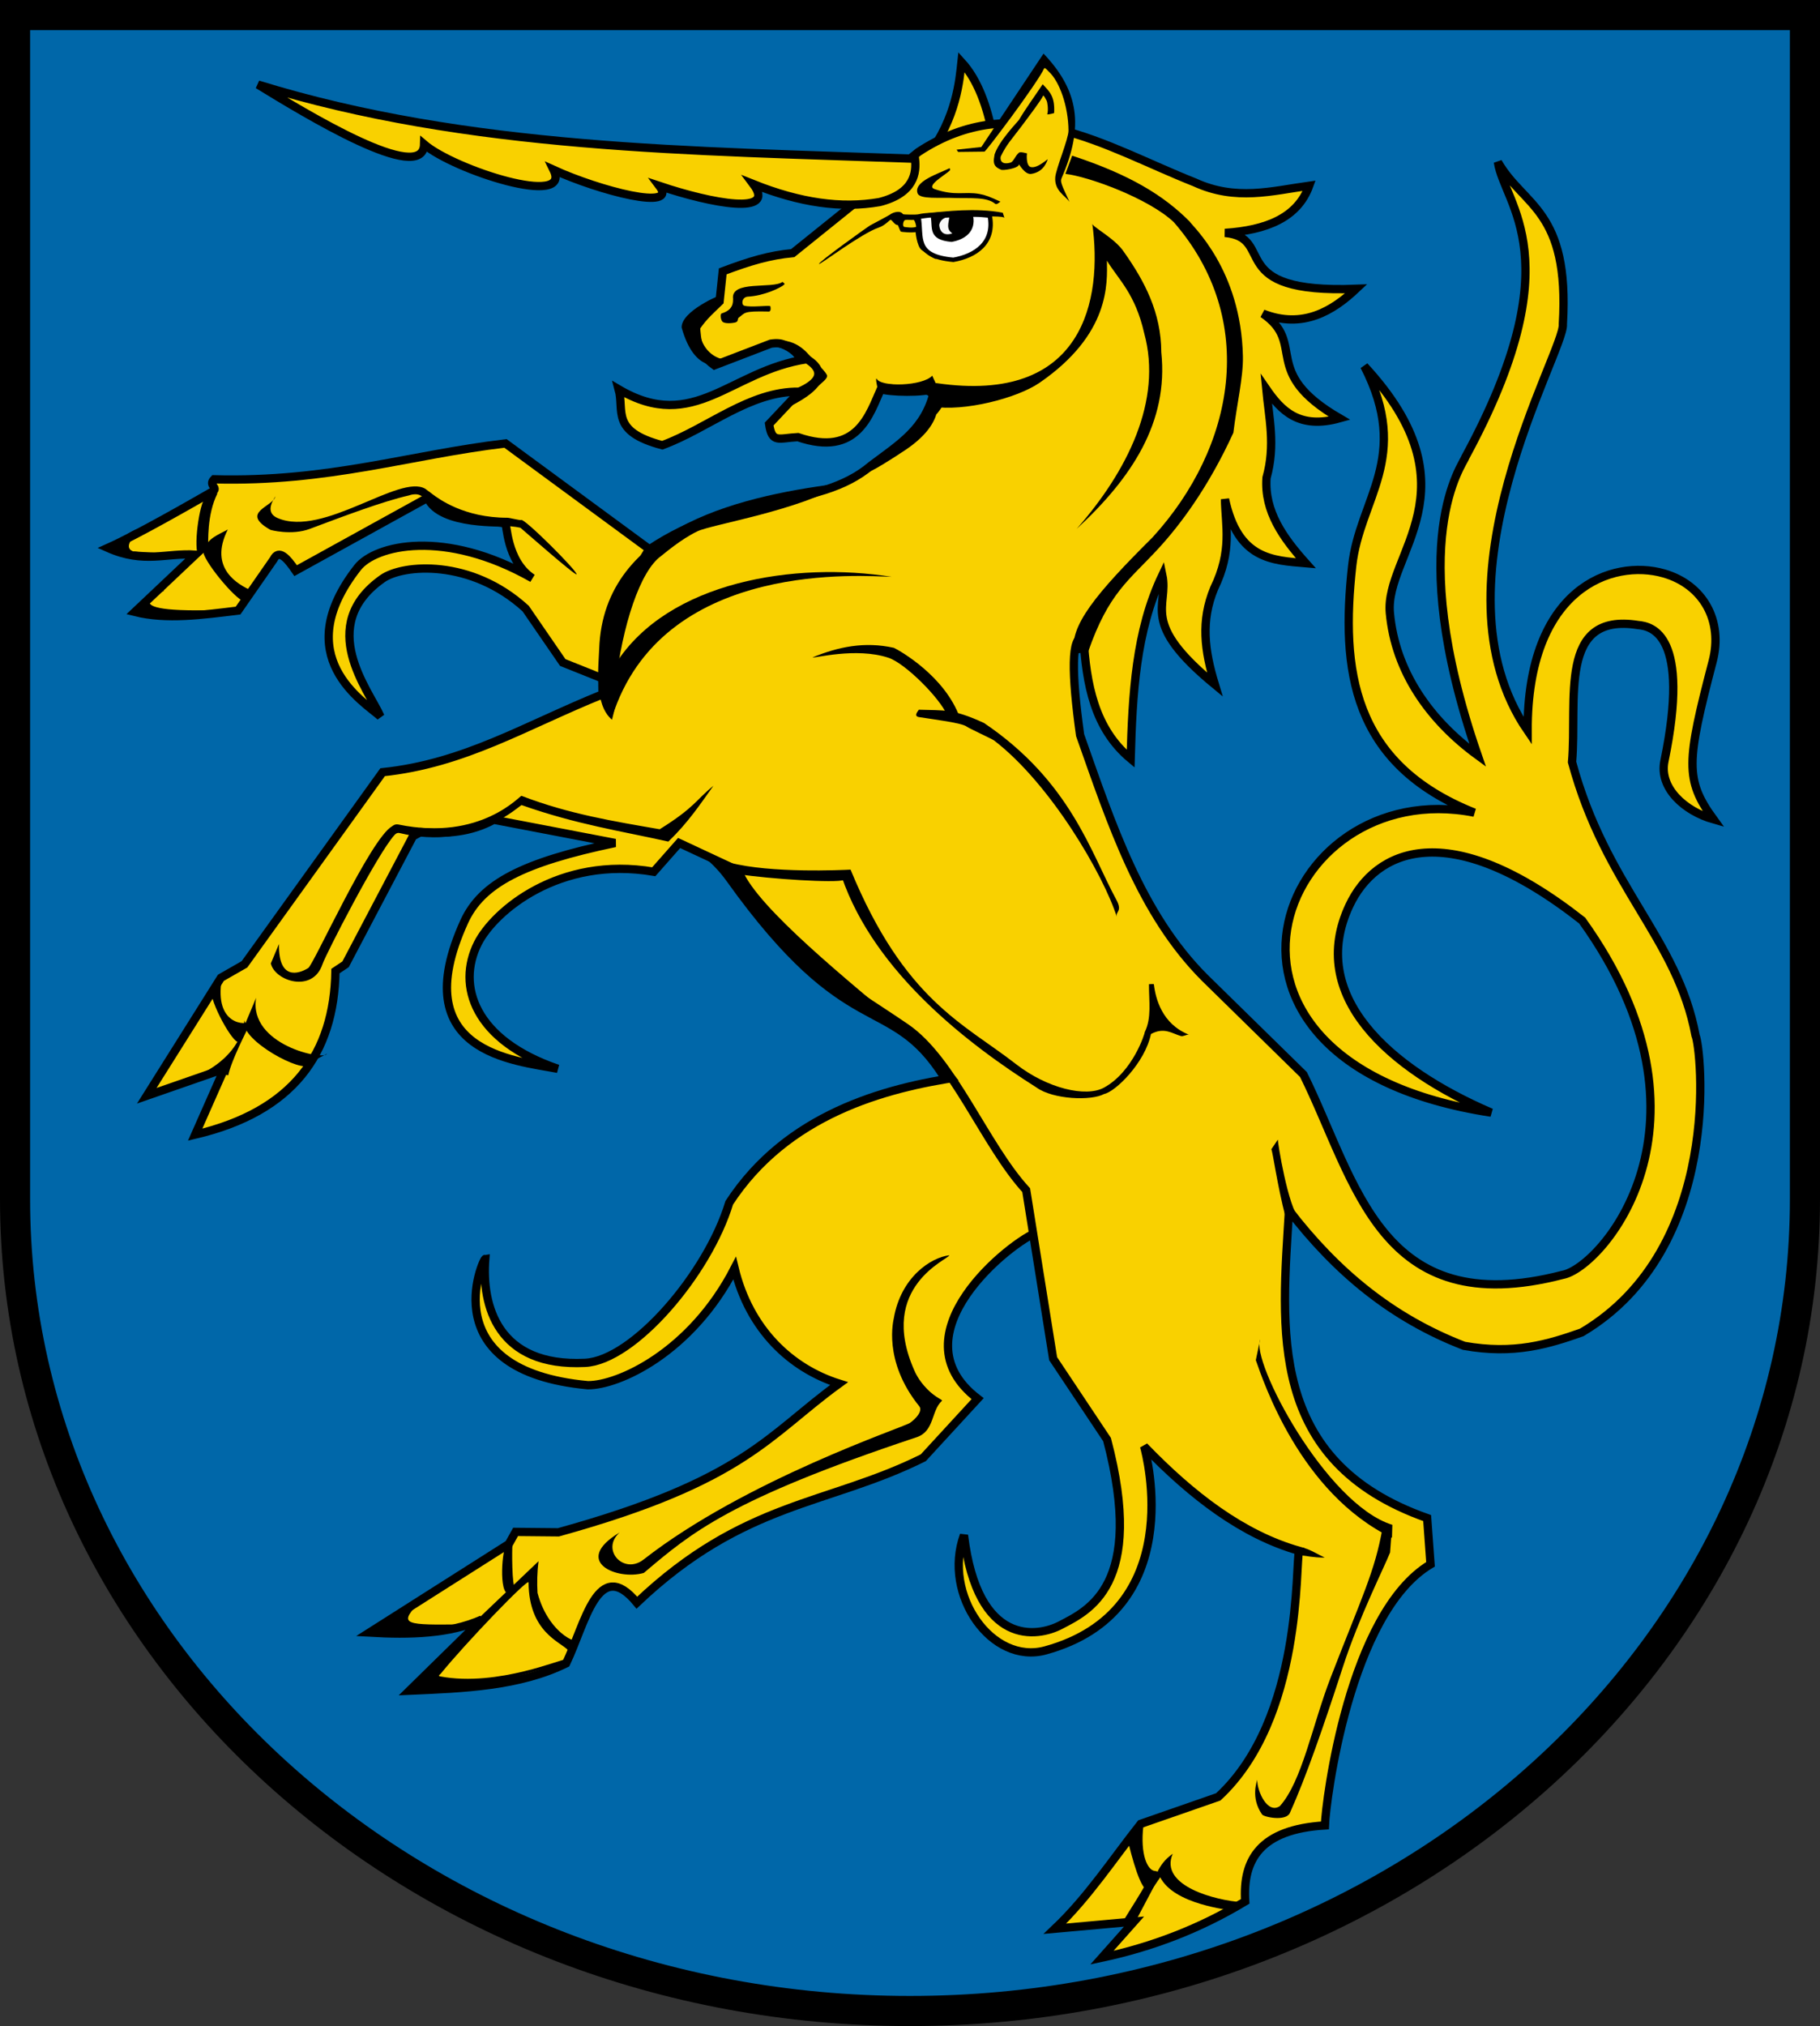 <?xml version="1.0" encoding="UTF-8" standalone="no"?>
<!-- Created with Inkscape (http://www.inkscape.org/) -->
<svg
   xmlns:dc="http://purl.org/dc/elements/1.1/"
   xmlns:cc="http://creativecommons.org/ns#"
   xmlns:rdf="http://www.w3.org/1999/02/22-rdf-syntax-ns#"
   xmlns:svg="http://www.w3.org/2000/svg"
   xmlns="http://www.w3.org/2000/svg"
   xmlns:sodipodi="http://sodipodi.sourceforge.net/DTD/sodipodi-0.dtd"
   xmlns:inkscape="http://www.inkscape.org/namespaces/inkscape"
   version="1.0"
   width="658.068"
   height="732.319"
   id="svg2"
   sodipodi:version="0.32"
   inkscape:version="0.46"
   sodipodi:docname="Wappen_Giengen_an_der_Brenz.svg"
   inkscape:output_extension="org.inkscape.output.svg.inkscape">
  <rect width="100%" height="100%" fill="#333333" stroke="none"/>
  <sodipodi:namedview
     inkscape:window-height="823"
     inkscape:window-width="1439"
     inkscape:pageshadow="2"
     inkscape:pageopacity="0.0"
     guidetolerance="10.0"
     gridtolerance="10.0"
     objecttolerance="10.0"
     borderopacity="1.0"
     bordercolor="#666666"
     pagecolor="#ffffff"
     id="base"
     showgrid="false"
     inkscape:zoom="0.9539851"
     inkscape:cx="106.06701"
     inkscape:cy="431.58138"
     inkscape:window-x="0"
     inkscape:window-y="52"
     inkscape:current-layer="svg2" />
  <defs
     id="defs5">
    <inkscape:perspective
       sodipodi:type="inkscape:persp3d"
       inkscape:vp_x="0 : 366.15955 : 1"
       inkscape:vp_y="0 : 1000 : 0"
       inkscape:vp_z="658.06848 : 366.15955 : 1"
       inkscape:persp3d-origin="329.03424 : 244.10636 : 1"
       id="perspective59" />
    <clipPath
       id="clipPath4045">
      <path
         d="M 0.03,841.95 L 595.29,841.95 L 595.29,0.03 L 0.03,0.03 L 0.03,841.95 z"
         id="path4047" />
    </clipPath>
    <clipPath
       id="clipPath4039">
      <path
         d="M -0.138,841.445 L 595.138,841.445 L 595.138,-0.445 L -0.138,-0.445 L -0.138,841.445 z"
         id="path4041" />
    </clipPath>
  </defs>
  <path
     d="M 5.442,5.442 L 5.442,433.417 C 5.442,595.481 150.342,726.877 328.988,726.877 C 507.75,726.877 652.626,595.481 652.626,433.417 L 652.626,5.442 L 5.442,5.442 z"
     id="path245"
     style="fill:rgb(0, 103, 169);fill-opacity:1;stroke:rgb(0, 0, 0);stroke-width:10.884;stroke-linecap:butt;stroke-linejoin:miter;stroke-miterlimit:4;stroke-dasharray:none;stroke-opacity:1" />
  <path
     d="M 242.464,204.137 L 182.767,160.277 C 148.248,164.338 118.789,174.355 77.377,173.246 C 75.211,175.466 79.188,176.328 76.826,177.678 C 68.95,182.181 49.824,193.195 39.006,198.045 C 52.06,203.849 60.169,199.761 70.682,200.482 L 48.752,221.193 C 60.18,224.068 73.167,222.264 86.077,220.695 L 98.93,202.19 C 100.842,198.339 103.791,201.752 106.897,206.263 L 154.623,179.93 C 159.235,190.317 182.998,188.432 182.631,189.038 C 183.339,189.032 183.053,202.793 192.513,209.01 C 160.746,190.982 135.644,197.04 129.304,205.137 C 104.045,237.394 131.751,253.764 137.541,258.961 C 133.456,249.555 114.104,226.214 138.283,209.155 C 145.689,203.929 170.276,201.887 190.077,219.975 L 203.478,239.468 L 233.936,251.651 L 242.464,204.137 z"
     id="path2406"
     style="fill: rgb(249, 209, 0); fill-opacity: 1; fill-rule: evenodd; stroke: rgb(0, 0, 0); stroke-width: 3; stroke-linecap: butt; stroke-linejoin: miter; stroke-miterlimit: 4; stroke-dasharray: none; stroke-opacity: 1;" />
  <path
     d="M 99.594,179.293 C 99.731,179.589 95.008,184.964 100.439,187.276 C 116.97,194.315 144.535,171.098 153.797,176.689 L 156.477,178.691 C 158.652,180.303 167.786,187.136 183.417,187.142 C 184.309,187.142 187.484,188.025 188.403,187.972 C 189.218,186.844 208.793,206.429 208.485,207.591 C 208.273,208.389 188.244,190.786 188.199,190.776 C 179.125,188.618 161.042,192.567 153.483,180.42 C 151.687,177.535 147.988,179.05 147.802,179.092 C 138.53,181.176 124.003,186.671 112.044,191.154 C 105.378,193.653 97.602,191.519 97.737,191.491 C 86.418,185.065 99.066,183.17 99.594,179.293 z"
     id="path3187"
     style="fill: rgb(0, 0, 0); fill-opacity: 1; fill-rule: nonzero; stroke: none; stroke-width: 3; stroke-linecap: square; stroke-linejoin: miter; stroke-miterlimit: 4; stroke-dasharray: none; stroke-opacity: 1;" />
  <path
     d="M 82.365,191.384 C 75.201,205.648 86.417,211.341 90.693,213.39 L 88.23,217.363 C 84.946,216.656 72.837,201.847 73.524,199.072 C 74.969,194.507 78.942,193.312 82.365,191.384 z"
     id="path3189"
     style="fill: rgb(0, 0, 0); fill-opacity: 1; fill-rule: nonzero; stroke: none; stroke-width: 3; stroke-linecap: square; stroke-linejoin: miter; stroke-miterlimit: 4; stroke-dasharray: none; stroke-opacity: 1;" />
  <path
     d="M 78.623,178.338 C 74.693,186.238 75.405,195.792 75.212,198.13 L 71.924,201.188 C 69.693,198.677 72.084,181.668 74.279,179.836 C 78.143,177.009 74.722,177.87 78.623,178.338 z"
     id="path2664"
     style="fill: rgb(0, 0, 0); fill-opacity: 1; fill-rule: nonzero; stroke: none; stroke-width: 3; stroke-linecap: square; stroke-linejoin: miter; stroke-miterlimit: 4; stroke-dasharray: none; stroke-opacity: 1;" />
  <path
     d="M 56.553,199.829 L 41.471,198.893 C 41.585,195.536 48.33,190.798 51.183,190.983 C 51.434,191.288 37.704,201.479 56.553,199.829 z"
     id="path2666"
     style="fill: rgb(0, 0, 0); fill-opacity: 1; fill-rule: nonzero; stroke: none; stroke-width: 3; stroke-linecap: square; stroke-linejoin: miter; stroke-miterlimit: 4; stroke-dasharray: none; stroke-opacity: 1;" />
  <path
     d="M 86.253,220.189 C 74.316,220.945 65.351,226.161 49.701,221.348 C 49.814,217.991 56.56,213.253 59.413,213.438 C 59.664,213.742 35.984,222.624 86.253,220.189 z"
     id="path2668"
     style="fill: rgb(0, 0, 0); fill-opacity: 1; fill-rule: nonzero; stroke: none; stroke-width: 3; stroke-linecap: square; stroke-linejoin: miter; stroke-miterlimit: 4; stroke-dasharray: none; stroke-opacity: 1;" />
  <path
     d="M 347.332,389.236 C 319.5,393.251 284.444,402.928 263.674,434.738 C 255.924,460.428 228.978,491.76 211.559,492.602 C 179.892,494.132 174.12,471.917 175.457,455.025 C 174.556,455.118 156.455,495.473 212.547,500.689 C 223.588,500.786 249.921,488.836 265.612,458.404 C 270.955,480.551 285.932,494.601 303.38,500.103 C 277.626,518.784 269.415,535.176 201.909,553.857 L 186.422,553.709 L 183.985,558.084 L 133.536,590.11 C 148.31,590.948 162.49,590.597 174.239,585.385 L 148.008,611.117 C 167.877,610.252 187.8,609.521 204.697,601.223 C 211.613,586.822 216.209,562.212 230.281,579.293 C 268.931,542.552 299.381,544.08 333.838,526.906 L 353.479,505.548 C 323.167,482.312 365.821,448.576 375.261,445.279 L 400.845,420.912 L 347.332,389.236 z"
     id="path2408"
     style="fill: rgb(249, 209, 0); fill-opacity: 1; fill-rule: evenodd; stroke: rgb(0, 0, 0); stroke-width: 3; stroke-linecap: butt; stroke-linejoin: miter; stroke-miterlimit: 4; stroke-dasharray: none; stroke-opacity: 1;" />
  <path
     d="M 194.348,575.73 C 198.609,591.851 211.518,595.547 208.166,591.489 L 205.412,596.476 C 202.642,593.404 191.231,589.997 191.114,571.971 C 191.103,570.203 168.151,594.097 159.382,604.936 C 159.208,605.151 158.135,605.75 159.156,605.941 C 180.169,609.869 204.009,599.094 204.459,599.886 C 205.406,601.557 161.077,613.882 156.27,610.126 L 149.68,610.705 L 172.517,585.454 L 194.731,564.291 C 194.197,568.308 194.152,572.079 194.348,575.73 z"
     id="path2399"
     style="fill: rgb(0, 0, 0); fill-opacity: 1; fill-rule: nonzero; stroke: none; stroke-width: 3; stroke-linecap: square; stroke-linejoin: miter; stroke-miterlimit: 4; stroke-dasharray: none; stroke-opacity: 1;" />
  <path
     d="M 149.645,581.359 C 144.256,587.655 148.523,587.363 171.339,587.083 C 172.955,588.738 165.911,589.485 138.51,591.14 C 135.748,588.867 140.904,584.511 140.74,584.438 L 149.645,581.359 z"
     id="path3175"
     style="fill: rgb(0, 0, 0); fill-opacity: 1; fill-rule: nonzero; stroke: none; stroke-width: 3; stroke-linecap: square; stroke-linejoin: miter; stroke-miterlimit: 4; stroke-dasharray: none; stroke-opacity: 1;" />
  <path
     d="M 343.237,453.719 C 343.387,455.033 317.134,464.861 330.564,495.261 C 330.832,495.868 332.013,498.8 335.271,502.11 C 338.421,505.316 340.989,505.949 340.571,506.328 C 336.634,509.898 337.958,517.314 331.421,519.49 C 263.704,542.029 249.962,554.023 232.79,568.533 C 223.154,571.344 206.602,564.397 224.064,553.901 C 217.057,560.098 225.492,569.329 232.704,563.692 C 269.521,534.913 326.815,515.845 329.011,514.315 C 331.123,512.844 333.759,509.995 332.374,508.281 C 319.039,491.781 323.16,476.907 323.175,476.5 C 325.748,461.633 336.549,454.524 343.237,453.719 z"
     id="path2401"
     style="fill: rgb(0, 0, 0); fill-opacity: 1; fill-rule: nonzero; stroke: none; stroke-width: 3; stroke-linecap: square; stroke-linejoin: miter; stroke-miterlimit: 4; stroke-dasharray: none; stroke-opacity: 1;" />
  <path
     d="M 185.292,558.617 C 185.105,559.129 185.026,574.159 186.35,573.93 L 183.935,576.028 C 180.219,576.144 181.577,559.257 183.144,558.441 L 185.292,558.617 z"
     id="path3177"
     style="fill: rgb(0, 0, 0); fill-opacity: 1; fill-rule: nonzero; stroke: none; stroke-width: 3; stroke-linecap: square; stroke-linejoin: miter; stroke-miterlimit: 4; stroke-dasharray: none; stroke-opacity: 1;" />
  <g
     transform="translate(-50.618, -34.874)"
     id="g3627">
    <path
       d="M 385.891,91.48 C 396.575,77.407 397.586,63.585 398.265,57.283 C 404.346,63.926 407.614,73.765 409.534,83.638 L 397.517,95.082 L 385.891,91.48 z"
       id="path3184"
       style="fill: rgb(249, 209, 0); fill-opacity: 1; fill-rule: evenodd; stroke: rgb(0, 0, 0); stroke-width: 3; stroke-linecap: butt; stroke-linejoin: miter; stroke-miterlimit: 4; stroke-dasharray: none; stroke-opacity: 1;" />
    <path
       d="M 344.834,171.05 L 337.237,160.636 C 334.624,160.108 333.987,158.394 329.32,159.097 L 308.931,166.921 C 302.61,162.337 302.682,157.753 302.267,153.169 C 305.11,148.937 307.952,146.66 310.795,143.847 L 311.94,132.956 C 321.8,129.246 328.855,127.141 337.248,126.366 L 382.676,89.817 C 418.135,66.487 450.016,87.889 482.578,100.782 C 497.458,107.627 510.572,103.869 524,102 C 519.796,113.634 508.397,118.073 493.542,119.057 C 512.277,120.796 492.88,141.12 540.983,139.27 C 532.565,147.192 521.713,153.926 507.24,148.222 C 523.252,159.216 505.954,169.187 534.965,186.064 C 520.448,190.107 513.952,183.455 508.458,175.469 C 509.45,185.856 511.856,195.773 508.558,207.59 C 507.699,219.744 514.598,229.312 522.782,238.451 C 510.65,237.416 498.255,237.116 493.542,215.303 C 493.712,224.861 496.261,233.907 489.619,247.552 C 484.75,259.329 486.127,269.961 489.888,282.311 C 462.48,259.758 473.292,254.191 470.893,242.752 C 461.258,262.935 460.081,285.937 459.43,309.114 C 446.333,298.199 443.398,282.204 442.373,265.254 C 437.842,264.655 438.068,278.33 441.155,300.586 C 452.477,332.603 463.071,365.166 486.233,388.304 L 521.914,423.266 C 541.049,461.962 549.468,512.848 615.67,495.664 C 629.683,493.122 675.329,440.922 622.684,367.593 C 573.988,329.362 547.863,342.306 538.516,362.171 C 523.211,394.699 552.699,421.095 589.789,437.037 C 472.454,419.05 512.352,314.534 583.698,328.607 C 539.342,310.913 535.425,276.795 539.53,239.448 C 542.223,214.948 560.95,200.422 543.918,167.217 C 585.182,211.803 551.225,235.14 553.155,256.392 C 555.08,277.592 567.508,295.176 584.916,307.895 C 557.943,229.917 579.796,202.548 580.45,200.109 C 619.481,128.203 594.515,108.971 592.226,93.472 C 601.493,109.629 618.177,110.576 615.707,152.02 C 616.688,161.54 566.27,245.462 602.969,298.998 C 602.811,247.514 633.513,236.745 652.247,242.138 C 666.337,246.194 673.742,259.106 669.87,273.933 C 660.396,310.215 659.815,316.734 670.198,331.043 C 659.785,328.082 650.424,319.744 652.443,309.948 C 661.833,264.39 648.027,261.251 642.882,260.791 C 613.793,256.166 620.975,287.814 619.029,310.332 C 631.202,355.45 657.153,374.068 663.682,409.144 C 665.712,413.578 673.96,486.093 622.519,516.485 C 610.451,520.742 598.027,524.553 579.969,521.322 C 553.758,511.193 533.835,494.586 516.69,472.368 C 514.11,515.141 508.471,563.038 566.641,583.585 L 567.86,600.291 C 538.461,617.855 530,685.72 529.668,694.674 C 506.302,696.083 499.892,707.03 500.852,722.123 C 484.372,732.074 467.043,738.634 449.037,742.483 L 460.648,729.432 L 432.055,732.017 C 444.104,720.565 452.96,706.892 463.085,694.101 L 491.106,684.355 C 521.885,655.946 518.916,599.433 520.345,595.418 C 499.966,589.624 481.64,575.616 464.303,557.65 C 465.269,561.142 480.002,617.306 428.622,631.413 C 409.22,636.741 391.328,611.251 399.16,589.77 C 404.086,630.378 425.899,626.57 434.035,622.304 C 443.997,617.081 464.805,607.992 450.901,555.213 L 431.408,525.974 L 421.662,465.058 C 406.706,448.743 395.23,418.017 378.111,406.311 C 353.566,389.528 334.261,380.483 314.45,348.1 L 296.175,339.572 L 287.001,349.964 C 252.746,344.092 229.21,364.284 223.394,375.845 C 215.644,391.249 222.203,410.888 252.316,421.199 C 236.871,418.195 196.948,415.46 218.44,368.071 C 224.728,354.209 239.682,346.549 273.027,339.572 L 229.153,331.17 C 220.745,335.773 211.835,336.357 202.759,335.611 L 199.929,337.135 L 175.562,383.431 L 171.907,385.868 C 171.426,415.575 156.729,436.63 121.181,444.993 L 131.703,421.199 L 103.682,430.945 L 130.485,388.304 L 139.013,383.431 L 188.964,313.987 C 218.566,310.883 240.308,297.243 268.524,285.818 C 267.547,269.222 273.994,251.698 285.211,233.578 C 316.801,212.254 346.255,219.567 365.619,203.12 C 376.016,195.275 385.198,189.891 388.343,176.243 L 369.274,175.099 C 365.016,184.591 360.704,200.275 339.112,192.875 C 332.123,193.227 329.748,195.25 328.719,188.15 L 344.834,171.05 z"
       id="path2384"
       style="fill: rgb(249, 209, 0); fill-opacity: 1; fill-rule: evenodd; stroke: rgb(0, 0, 0); stroke-width: 3; stroke-linecap: butt; stroke-linejoin: miter; stroke-miterlimit: 4; stroke-dasharray: none; stroke-opacity: 1;" />
    <path
       d="M 143.221,395.531 C 140.387,412.642 167.963,418.322 168.836,415.757 L 162.706,418.945 C 162.858,424.168 140.605,412.866 139.016,405.579 L 143.221,395.531 z"
       id="path3185"
       style="fill: rgb(0, 0, 0); fill-opacity: 1; fill-rule: nonzero; stroke: none; stroke-width: 3; stroke-linecap: square; stroke-linejoin: miter; stroke-miterlimit: 4; stroke-dasharray: none; stroke-opacity: 1;" />
    <path
       d="M 130.809,388.692 C 127.975,405.803 139.913,405.429 140.785,404.125 L 137.179,410.34 C 137.33,415.563 128.698,401.739 127.109,394.452 L 130.809,388.692 z"
       id="path2670"
       style="fill: rgb(0, 0, 0); fill-opacity: 1; fill-rule: nonzero; stroke: none; stroke-width: 3; stroke-linecap: square; stroke-linejoin: miter; stroke-miterlimit: 4; stroke-dasharray: none; stroke-opacity: 1;" />
    <path
       d="M 124.625,422.369 C 138.832,414.665 139.069,403.665 138.938,403.672 L 140.144,406.685 C 140.032,407.08 134.294,418.014 133.156,423.518 L 124.625,422.369 z"
       id="path2672"
       style="fill: rgb(0, 0, 0); fill-opacity: 1; fill-rule: nonzero; stroke: none; stroke-width: 3; stroke-linecap: square; stroke-linejoin: miter; stroke-miterlimit: 4; stroke-dasharray: none; stroke-opacity: 1;" />
    <path
       d="M 151.493,376.08 C 151.254,389.188 158.478,387.019 162.078,384.761 C 164.017,383.544 184.643,337.71 192.47,333.478 C 192.566,333.426 193.356,332.617 194.694,332.894 C 224.628,339.075 238.769,322.166 239.201,322.535 C 256.37,329.147 272.739,331.761 289.154,334.609 C 301.995,326.588 302.093,324.142 308.561,318.909 C 303.756,325.628 299.304,332.348 292.266,339.067 C 275.081,335.218 259.289,332.935 239.262,325.888 C 239.015,325.349 222.268,342.608 195.158,335.992 C 194.042,335.719 193.389,336.553 193.282,336.669 C 187.148,343.342 168.411,379.827 167.219,383.389 C 163.675,393.976 149.933,389.447 148.549,383.101 L 151.493,376.08 z"
       id="path2674"
       style="fill: rgb(0, 0, 0); fill-opacity: 1; fill-rule: nonzero; stroke: none; stroke-width: 3; stroke-linecap: square; stroke-linejoin: miter; stroke-miterlimit: 4; stroke-dasharray: none; stroke-opacity: 1;" />
    <path
       d="M 466.057,390.592 C 465.999,390.646 467.812,390.475 467.83,390.625 C 468.436,395.796 470.762,404.975 480.46,408.843 C 479.631,408.755 478.446,409.597 477.589,409.348 C 474.378,408.416 471.553,406.029 466.768,408.63 C 464.604,419.052 453.909,429.511 449.822,430.306 C 445.261,432.822 431.386,432.312 425.393,427.954 C 401.082,412.587 366.946,386.612 354.995,351.897 C 355.206,351.488 355.743,352.943 355.71,352.956 C 352.833,354.112 328.954,352.582 317.539,350.845 C 313.351,350.208 314.198,346.599 314.495,346.677 C 329.225,350.57 355.305,349.351 358.16,349.199 C 377.662,396.475 399.029,404.758 418.005,419.52 C 429.322,428.311 443.224,431.561 449.769,428.011 C 460.223,422.341 464.658,408.222 464.516,407.952 C 467.087,402.776 466.022,396.891 466.057,390.592 z"
       id="path2680"
       style="fill: rgb(0, 0, 0); fill-opacity: 1; fill-rule: nonzero; stroke: none; stroke-width: 3; stroke-linecap: square; stroke-linejoin: miter; stroke-miterlimit: 4; stroke-dasharray: none; stroke-opacity: 1;" />
    <path
       d="M 406.402,296.193 C 437.73,317.326 445.099,343.254 454.212,359.999 C 456.693,364.558 453.752,364.142 454.477,366.418 C 449.7,351.21 430.489,318.18 410.05,302.511 C 409.407,302.017 400.869,298.068 400.226,297.551 C 398.458,296.13 388.395,294.955 382.91,294.071 C 380.597,293.698 382.962,291.501 382.803,291.405 C 392.009,291.72 395.011,290.96 406.402,296.193 z"
       id="path2409"
       style="fill: rgb(0, 0, 0); fill-opacity: 1; fill-rule: nonzero; stroke: none; stroke-width: 3; stroke-linecap: square; stroke-linejoin: miter; stroke-miterlimit: 4; stroke-dasharray: none; stroke-opacity: 1;" />
    <path
       d="M 319.012,349.329 C 324.711,363.174 357.452,389.463 378.595,407.296 C 390.906,417.68 397.412,425.628 397.269,425.449 L 390.704,424.931 C 371.54,394.577 356.792,414.156 313.325,353.34 C 307.574,345.294 301.363,342.125 301.237,341.886 L 319.012,349.329 z"
       id="path2411"
       style="fill: rgb(0, 0, 0); fill-opacity: 1; fill-rule: nonzero; stroke: none; stroke-width: 3; stroke-linecap: square; stroke-linejoin: miter; stroke-miterlimit: 4; stroke-dasharray: none; stroke-opacity: 1;" />
    <path
       d="M 506.27,518.988 C 502.731,526.684 530.032,578.664 554.061,586.026 L 553.925,590.711 C 520.629,574.59 507.386,534.045 504.69,526.499 L 506.27,518.988 z"
       id="path3183"
       style="fill: rgb(0, 0, 0); fill-opacity: 1; fill-rule: nonzero; stroke: none; stroke-width: 3; stroke-linecap: square; stroke-linejoin: miter; stroke-miterlimit: 4; stroke-dasharray: none; stroke-opacity: 1;" />
    <path
       d="M 512.66,446.793 C 512.544,447.625 516.378,471.382 520.428,475.39 L 515.506,475.076 C 512.386,463.085 510.85,451.316 510.302,450.271 L 512.66,446.793 z"
       id="path2413"
       style="fill: rgb(0, 0, 0); fill-opacity: 1; fill-rule: nonzero; stroke: none; stroke-width: 3; stroke-linecap: square; stroke-linejoin: miter; stroke-miterlimit: 4; stroke-dasharray: none; stroke-opacity: 1;" />
    <path
       d="M 529.626,597.872 C 527.679,597.845 526.722,597.905 520.966,597.034 L 521.751,594.268 C 524.726,595.12 527.004,596.668 529.626,597.872 z"
       id="path2415"
       style="fill: rgb(0, 0, 0); fill-opacity: 1; fill-rule: nonzero; stroke: none; stroke-width: 3; stroke-linecap: square; stroke-linejoin: miter; stroke-miterlimit: 4; stroke-dasharray: none; stroke-opacity: 1;" />
    <path
       d="M 516.975,690.236 C 522.772,677.423 529.236,658.755 536.217,637.266 C 542.055,619.292 551.078,601.495 553.24,596.021 L 553.857,587.594 L 550.498,587.14 C 547.808,602.777 542.975,612.212 531.719,641.322 C 525.129,658.363 521.428,678.736 513.386,687.69 C 508.942,690.69 505.188,682.431 505.175,678.147 C 505.211,678.587 502.647,684.523 506.939,690.692 C 507.601,691.695 515.484,693.26 516.975,690.236 z"
       id="path2417"
       style="fill: rgb(0, 0, 0); fill-opacity: 1; fill-rule: nonzero; stroke: none; stroke-width: 3; stroke-linecap: square; stroke-linejoin: miter; stroke-miterlimit: 4; stroke-dasharray: none; stroke-opacity: 1;" />
    <path
       d="M 474.651,704.904 C 469.532,716.663 490.707,721.875 499.546,722.402 L 495.567,725.425 C 492.921,724.829 472.12,722.546 469.256,711.118 C 470.38,709.182 471.387,707.269 474.651,704.904 z"
       id="path2419"
       style="fill: rgb(0, 0, 0); fill-opacity: 1; fill-rule: nonzero; stroke: none; stroke-width: 3; stroke-linecap: square; stroke-linejoin: miter; stroke-miterlimit: 4; stroke-dasharray: none; stroke-opacity: 1;" />
    <path
       d="M 464.03,694.837 C 462.828,705.324 465.563,710.856 468.129,711.116 C 469.096,711.214 470.063,711.708 471.228,711.839 L 466.422,718.83 C 463.777,718.235 461.499,712.478 458.634,701.051 C 459.758,699.115 460.766,697.201 464.03,694.837 z"
       id="path2421"
       style="fill: rgb(0, 0, 0); fill-opacity: 1; fill-rule: nonzero; stroke: none; stroke-width: 3; stroke-linecap: square; stroke-linejoin: miter; stroke-miterlimit: 4; stroke-dasharray: none; stroke-opacity: 1;" />
    <path
       d="M 466.263,713.112 C 466.235,714.511 468.594,714.832 468.664,715.229 L 461.378,729.002 C 458.732,728.406 457.083,729.66 457.059,728.717 C 458.183,726.781 465.102,716.178 466.263,713.112 z"
       id="path2423"
       style="fill: rgb(0, 0, 0); fill-opacity: 1; fill-rule: nonzero; stroke: none; stroke-width: 3; stroke-linecap: square; stroke-linejoin: miter; stroke-miterlimit: 4; stroke-dasharray: none; stroke-opacity: 1;" />
    <path
       d="M 381.457,92.254 C 300.978,89.336 219.957,88.944 143.886,65.451 C 160.971,75.915 203.611,101.95 203.969,87.041 C 214.8,96.297 257.554,110.145 250.759,96.263 C 267.352,103.825 296.021,111.319 289.02,102.077 C 308.142,108.49 331.555,112.862 322.978,101.414 C 339.849,108.165 354.828,110.309 368.648,107.911 C 381.332,104.69 382.043,97.172 381.457,92.254 z"
       id="path2410"
       style="fill: rgb(249, 209, 0); fill-opacity: 1; fill-rule: evenodd; stroke: rgb(0, 0, 0); stroke-width: 3; stroke-linecap: butt; stroke-linejoin: miter; stroke-miterlimit: 4; stroke-dasharray: none; stroke-opacity: 1;" />
    <path
       d="M 393.954,95.679 C 394.015,95.81 394.388,96.193 393.96,96.585 C 392.081,98.305 385.299,102.118 388.525,103.214 C 396.226,105.83 399.198,103.991 404.74,104.978 C 406.911,105.365 408.486,105.981 412.386,107.777 C 412.127,107.792 411.044,109.044 410.436,108.524 C 407.498,106.01 401.541,106.595 395.821,106.438 C 390.413,106.17 383.13,107.02 382.38,104.713 C 380.892,100.415 390.011,97.631 393.954,95.679 z"
       id="path2425"
       style="fill: rgb(0, 0, 0); fill-opacity: 1; fill-rule: nonzero; stroke: none; stroke-width: 3; stroke-linecap: square; stroke-linejoin: miter; stroke-miterlimit: 4; stroke-dasharray: none; stroke-opacity: 1;" />
    <path
       d="M 333.544,136.771 C 333.605,136.902 334.597,137.347 334.169,137.739 C 332.931,138.872 326.947,141.776 321.054,142.095 C 318.81,142.218 318.587,144.985 319.689,145.36 C 322.184,146.08 328.233,145.171 329.137,145.538 C 329.226,145.574 329.562,147.509 328.608,147.485 C 319.077,147.243 320.149,147.971 317.764,149.648 C 317.05,150.151 317.926,151.18 316.206,151.495 C 315.425,151.669 312.581,151.999 311.791,151.084 C 311.203,150.404 310.906,148.359 311.588,148.149 C 315.956,146.807 315.626,143.958 315.677,142.919 C 314.729,136.048 330.034,139.404 333.544,136.771 z"
       id="path2427"
       style="fill: rgb(0, 0, 0); fill-opacity: 1; fill-rule: nonzero; stroke: none; stroke-width: 3; stroke-linecap: square; stroke-linejoin: miter; stroke-miterlimit: 4; stroke-dasharray: none; stroke-opacity: 1;" />
    <path
       d="M 382.747,113.258 C 384.06,120.642 380.883,127.486 395.328,128.782 C 403.19,127.401 410.425,122.723 408.481,112.816 C 401.204,112.15 393.83,111.545 382.747,113.258 z"
       id="path2429"
       style="fill: rgb(255, 255, 255); fill-rule: evenodd; stroke: rgb(0, 0, 0); stroke-width: 1.6; stroke-linecap: butt; stroke-linejoin: miter; stroke-miterlimit: 4; stroke-dasharray: none; stroke-opacity: 1;" />
    <path
       d="M 387.605,113.169 C 388.341,117.303 386.561,121.136 394.656,121.862 C 399.062,121.088 403.117,118.469 402.027,112.921 C 397.949,112.549 393.817,112.209 387.605,113.169 z"
       id="path3190"
       style="fill: rgb(0, 0, 0); fill-rule: evenodd; stroke: rgb(0, 0, 0); stroke-width: 0.896; stroke-linecap: butt; stroke-linejoin: miter; stroke-miterlimit: 4; stroke-dasharray: none; stroke-opacity: 1;" />
    <path
       d="M 393.871,113.191 C 393.733,115.3 392.517,117.631 394.965,119.21 C 392.407,120.21 390.38,119.059 390.223,116.109 C 390.663,114.237 392.076,113.493 393.871,113.191 z"
       id="path3192"
       style="fill: rgb(249, 249, 249); fill-rule: evenodd; stroke: none; stroke-width: 1px; stroke-linecap: butt; stroke-linejoin: miter; stroke-opacity: 1;" />
    <path
       d="M 413.193,111.768 L 413.812,113.679 C 413.534,112.128 388.655,114.301 388.106,113.256 C 389.889,113.265 379.391,113.941 381.736,113.688 C 382.773,113.577 383.899,117.634 383.198,118.653 C 383.144,118.732 383.553,122.318 385.288,124.89 C 386.453,126.618 389.133,127.392 389.239,128.195 C 389.41,129.479 384.526,125.694 383.917,125.28 C 382.106,124.05 381.567,118.321 381.662,118.221 C 382.365,117.482 381.421,114.073 380.794,114.333 C 380.341,114.52 378.811,114.138 377.817,114.433 C 377.209,114.613 376.737,116.866 377.712,116.914 C 377.78,116.917 380.812,117.485 382.173,116.747 C 383.75,115.892 384.028,117.374 382.29,117.41 C 382.134,117.414 383.098,118.465 382.033,118.714 C 380.387,119.099 376.498,118.722 376.336,118.573 C 375.929,118.2 375.384,116.146 375.14,116.177 C 374.188,116.298 373.232,114.439 372.654,114.311 C 372.386,114.251 370.657,116.371 368.312,117.146 C 362.241,119.154 347.108,130.592 346.752,130.306 C 346.177,129.843 364.345,116.856 365.139,116.4 C 365.776,116.035 372.264,112.632 372.466,112.408 C 372.732,112.113 375.797,110.476 377.125,112.274 C 377.28,112.483 382.084,112.497 382.571,112.362 C 383.984,111.972 385.915,111.867 387.696,111.728 C 391.727,111.412 403.382,109.843 413.193,111.768 z"
       id="path2676"
       style="fill: rgb(0, 0, 0); fill-opacity: 1; fill-rule: nonzero; stroke: none; stroke-width: 3; stroke-linecap: square; stroke-linejoin: miter; stroke-miterlimit: 4; stroke-dasharray: none; stroke-opacity: 1;" />
    <path
       d="M 312.589,141.061 C 310.71,142.782 303.388,150.263 303.443,153.669 C 303.516,157.935 306.282,163.929 312.855,164.916 C 308.152,164.447 314.134,165.504 311.335,166.195 C 310.889,166.756 301.778,170 297.092,153.312 C 296.773,147.438 310.994,141.267 312.589,141.061 z"
       id="path3195"
       style="fill: rgb(0, 0, 0); fill-opacity: 1; fill-rule: nonzero; stroke: none; stroke-width: 3; stroke-linecap: square; stroke-linejoin: miter; stroke-miterlimit: 4; stroke-dasharray: none; stroke-opacity: 1;" />
    <path
       d="M 331.624,183.733 C 333.372,181.878 341.357,173.67 341.05,170.277 C 340.662,166.029 336.223,160.462 329.595,159.963 C 334.32,160.084 328.276,159.472 331.016,158.576 C 331.393,158.022 339.79,155.71 346.547,168.141 C 346.825,168.654 345.292,165.312 348.098,168.367 C 348.624,168.94 349.475,170.016 349.678,170.576 C 349.854,171.943 347.346,173.374 346.223,174.768 C 342.554,179.324 332.831,183.486 331.624,183.733 z"
       id="path3197"
       style="fill: rgb(0, 0, 0); fill-opacity: 1; fill-rule: nonzero; stroke: none; stroke-width: 3; stroke-linecap: square; stroke-linejoin: miter; stroke-miterlimit: 4; stroke-dasharray: none; stroke-opacity: 1;" />
    <path
       d="M 274.32,175.597 C 301.678,191.686 314.685,168.796 342.393,164.703 C 342.592,164.907 353.204,170.457 339.579,176.449 C 321.647,176.215 306.657,189.705 290.084,195.81 C 271.243,190.828 276.433,183.367 274.32,175.597 z"
       id="path2412"
       style="fill: rgb(249, 209, 0); fill-opacity: 1; fill-rule: evenodd; stroke: rgb(0, 0, 0); stroke-width: 3; stroke-linecap: butt; stroke-linejoin: miter; stroke-miterlimit: 4; stroke-dasharray: none; stroke-opacity: 1;" />
    <path
       d="M 445.553,115.62 C 445.196,116.719 453.684,120.905 456.983,125.905 C 464.478,136.5 470.466,147.848 470.511,162.168 C 473.187,187.433 459.818,207.678 439.92,226.023 C 458.191,205.263 471.031,179.688 464.324,155.291 C 461.091,141.039 455.081,135.974 450.854,129.093 C 450.966,137.231 452.103,155.61 426.467,173.244 C 418.294,178.865 399.125,183.708 387.818,181.844 C 384.245,181.255 389.086,179.264 385.518,177.458 C 390.094,177.358 385.323,172.78 389.196,173.349 C 442.606,181.185 449.353,143.007 445.553,115.62 z"
       id="path2389"
       style="fill: rgb(0, 0, 0); fill-opacity: 1; fill-rule: nonzero; stroke: none; stroke-width: 3; stroke-linecap: square; stroke-linejoin: miter; stroke-miterlimit: 4; stroke-dasharray: none; stroke-opacity: 1;" />
    <path
       d="M 438.281,91.147 C 459.196,98.013 471.431,105.556 480.766,114.948 C 481.685,116.55 499.366,132.27 500.024,163.687 C 500.181,171.289 497.784,181.15 496.581,191.272 C 487.429,211.283 477.14,224.81 469.432,233.179 C 458.835,244.685 451.502,249.027 444.031,270.558 L 439.145,271.148 C 436.687,261.507 447.335,248.997 467.39,229.057 C 497.129,196.473 505.682,150.437 475.044,115.183 C 465.865,106.515 444.091,98.657 435.839,97.726 L 438.281,91.147 z"
       id="path2403"
       style="fill: rgb(0, 0, 0); fill-opacity: 1; fill-rule: nonzero; stroke: none; stroke-width: 3; stroke-linecap: square; stroke-linejoin: miter; stroke-miterlimit: 4; stroke-dasharray: none; stroke-opacity: 1;" />
    <path
       d="M 373.848,269.038 C 376.063,270.114 392.17,279.199 397.63,294.148 C 397.461,294.017 394.634,297.154 393.056,293.348 C 390.52,287.234 377.945,274.645 371.905,272.635 C 360.083,268.702 344.712,272.968 344.45,272.47 C 353.7,268.684 363.236,266.659 373.848,269.038 z"
       id="path3179"
       style="fill: rgb(0, 0, 0); fill-opacity: 1; fill-rule: nonzero; stroke: none; stroke-width: 3; stroke-linecap: square; stroke-linejoin: miter; stroke-miterlimit: 4; stroke-dasharray: none; stroke-opacity: 1;" />
    <path
       d="M 270.17,293.289 C 271.999,290.856 271.606,294.825 272.791,291.518 C 292.278,237.132 362.921,243.103 373.029,243.374 C 338.246,237.85 292.343,244.865 273.233,274.782 C 269.813,280.136 272.133,286.156 270.17,293.289 z"
       id="path3181"
       style="fill: rgb(0, 0, 0); fill-opacity: 1; fill-rule: nonzero; stroke: none; stroke-width: 3; stroke-linecap: square; stroke-linejoin: miter; stroke-miterlimit: 4; stroke-dasharray: none; stroke-opacity: 1;" />
    <path
       d="M 271.9,295.027 C 274.815,284.17 272.657,286.729 273.056,283.239 C 275.643,260.561 282.143,241.248 289.623,235.871 C 290.652,235.131 296.572,229.912 302.782,226.915 C 308.031,224.381 339.812,219.446 356.171,209.364 C 321.211,213.628 268.84,224.172 267.269,269.436 C 267.048,275.786 265.292,289.455 271.9,295.027 z"
       id="path3454"
       style="fill: rgb(0, 0, 0); fill-opacity: 1; fill-rule: nonzero; stroke: none; stroke-width: 3; stroke-linecap: square; stroke-linejoin: miter; stroke-miterlimit: 4; stroke-dasharray: none; stroke-opacity: 1;" />
    <path
       d="M 367.642,176.365 C 368.759,177.243 366.877,171.893 367.557,171.685 C 368.944,174.912 384.26,174.443 387.694,170.663 C 388.409,172.39 389.18,173.435 389.071,174.342 C 388.723,177.214 394.921,187.014 376.196,198.684 C 376.256,198.717 363.982,206.694 364.403,205.316 C 365.063,203.153 380.929,190.8 384.649,185.715 C 388.344,180.663 386.698,177.099 386.647,176.738 C 386.456,175.404 397.065,171.535 393.835,177.451 C 383.767,195.893 387.812,176.934 387.05,177.29 C 381.305,178.56 368.105,177.906 367.642,176.365 z"
       id="path3199"
       style="fill: rgb(0, 0, 0); fill-opacity: 1; fill-rule: nonzero; stroke: none; stroke-width: 3; stroke-linecap: square; stroke-linejoin: miter; stroke-miterlimit: 4; stroke-dasharray: none; stroke-opacity: 1;" />
    <path
       d="M 402.872,92.359 C 411.335,83.66 419.955,73.799 428.817,57.127 L 438.263,71.634 L 438.012,88.369 L 402.872,92.359 z"
       id="path3301"
       style="fill: rgb(249, 209, 0); fill-opacity: 1; fill-rule: evenodd; stroke: none; stroke-width: 1px; stroke-linecap: butt; stroke-linejoin: miter; stroke-opacity: 1;" />
    <path
       d="M 427.934,54.246 C 440.61,67.553 442.673,80.415 434.453,99.283 C 433.926,100.491 434.386,101.574 437.337,107.838 C 435.634,105.513 431.828,103.765 432.172,98.981 C 432.395,95.895 436.979,85.095 436.96,82.087 C 436.908,73.319 433.691,64.248 429.864,60.792 C 429.296,60.279 428.386,59.062 428.128,59.643 C 425.852,64.771 406.452,90.561 406.544,89.674 L 397.046,89.785 L 396.511,88.97 L 405.441,88.011 L 427.934,54.246 z"
       id="path2678"
       style="fill: rgb(0, 0, 0); fill-opacity: 1; fill-rule: nonzero; stroke: none; stroke-width: 3; stroke-linecap: square; stroke-linejoin: miter; stroke-miterlimit: 4; stroke-dasharray: none; stroke-opacity: 1;" />
    <path
       d="M 427.616,65.329 C 430.295,68.141 432.057,69.792 431.774,75.681 C 432.026,75.754 429.602,76.342 429.279,76.206 C 429.795,74.357 429.254,71.641 429.107,71.369 C 428.826,70.849 427.966,69.05 427.766,69.499 C 427.066,71.076 423.481,75.821 419.956,80.528 C 416.411,85.262 414.591,87.008 412.502,91.353 C 412.248,91.882 412.084,94.763 415.963,93.657 C 417.103,93.333 417.66,91.229 419.017,90.085 C 419.672,89.532 422.18,90.477 422.003,90.291 C 421.878,90.16 421.458,94.799 423.317,95.252 C 425.897,95.881 429.849,91.81 429.428,92.546 C 429.222,92.907 428.261,97.013 423.479,97.737 C 421.199,98.082 419.064,94.155 419.059,94.275 C 418.995,95.784 412.806,96.656 412.529,96.178 C 409.174,94.904 409.945,92.699 410.24,90.657 C 411.992,85.534 418.678,78.825 419.04,78.218 C 421.587,73.944 425.55,68.463 425.653,68.242 L 427.616,65.329 z"
       id="path2407"
       style="fill: rgb(0, 0, 0); fill-opacity: 1; fill-rule: nonzero; stroke: none; stroke-width: 3; stroke-linecap: square; stroke-linejoin: miter; stroke-miterlimit: 4; stroke-dasharray: none; stroke-opacity: 1;" />
  </g>
</svg>
